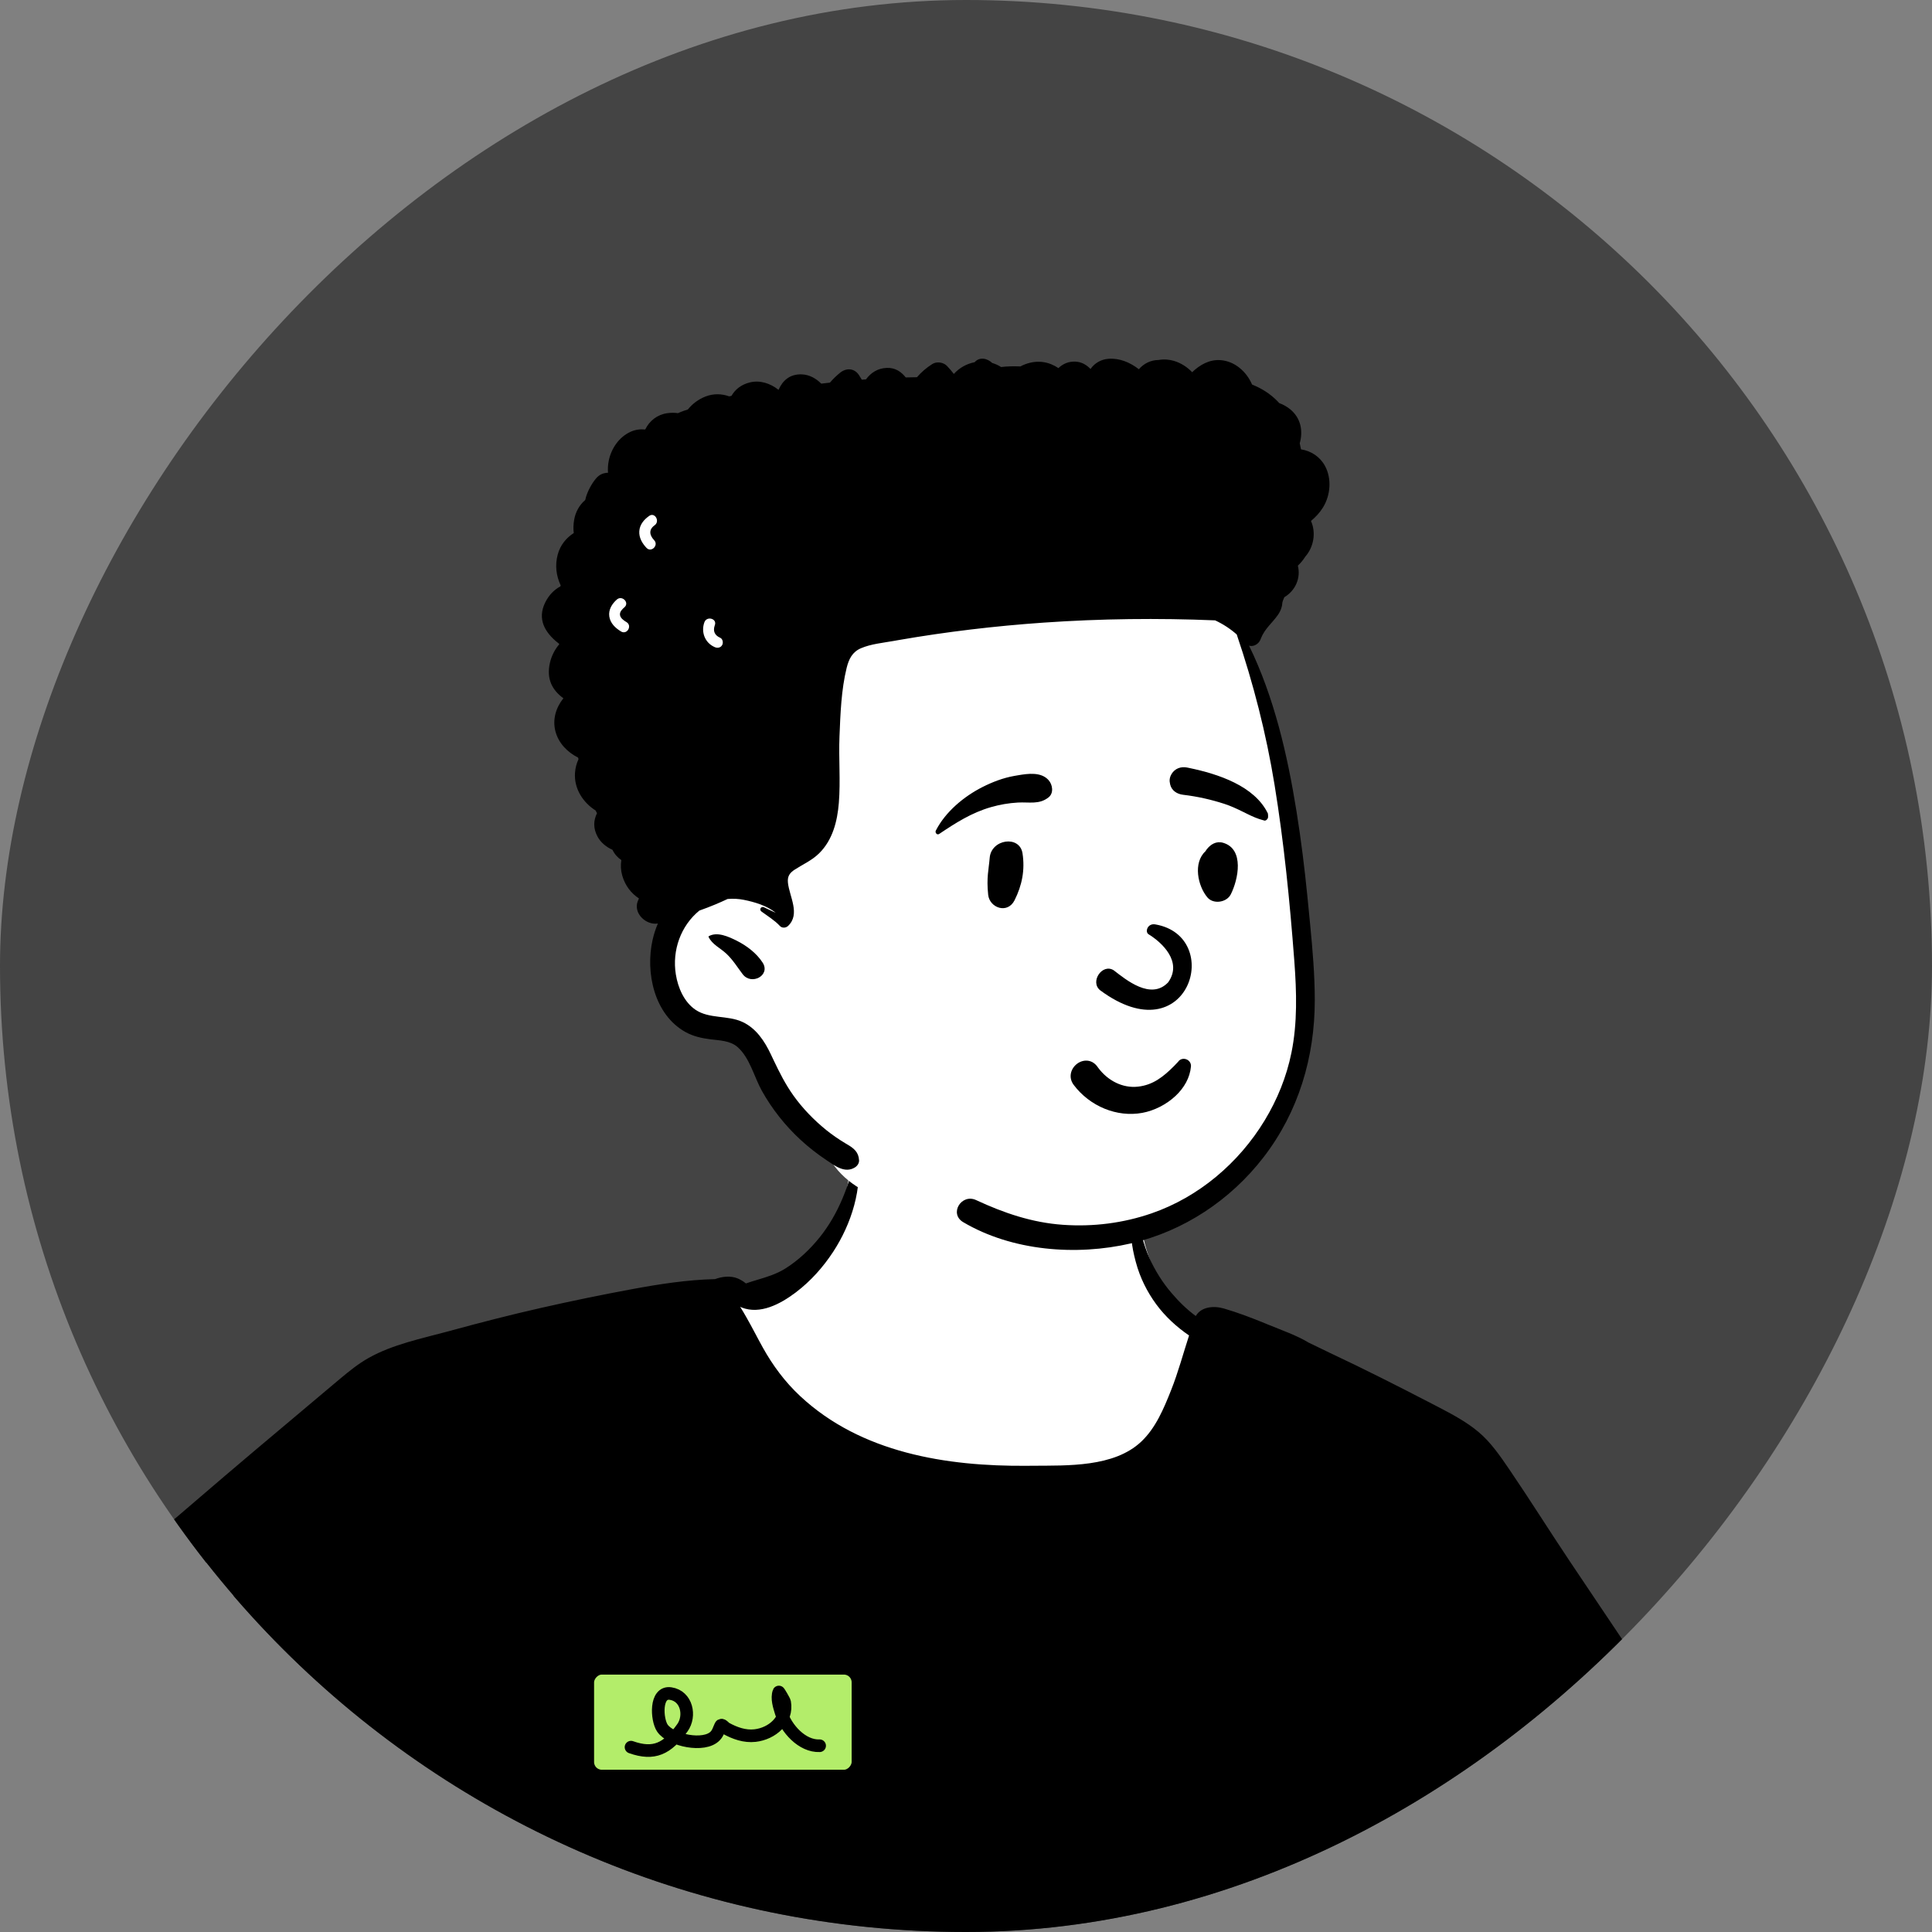 <?xml version="1.0" encoding="UTF-8"?> <svg xmlns="http://www.w3.org/2000/svg" width="258" height="258" viewBox="0 0 258 258" fill="none"><rect x="0" y="0" width="258" height="258" fill="#808080" stroke="none"/><g clip-path="url(#clip0_1090_1862)"><rect width="258" height="258" rx="129" transform="matrix(-1 0 0 1 258 0)" fill="#444444"></rect><path fill-rule="evenodd" clip-rule="evenodd" d="M118.221 148.724C131.164 147.797 148.909 150.364 152.652 165.133C153.813 170.507 156.1 172.865 159.943 176.38C184.337 207.625 99.227 212.876 94.852 182.409C85.634 185.768 75.601 186.48 66.378 189.875C61.376 191.724 56.84 194.642 52.493 197.693C34.769 210.291 17.295 223.248 -0.366 235.936C6.469 239.086 19.462 251.11 14.168 259.191C12.934 260.765 11.104 261.85 9.484 263L8.63 263.61C6.793 264.928 3.7 267.174 1.99 268.394L1.674 268.624C1.551 268.713 1.411 268.814 1.285 268.904C13.618 286.949 28.053 303.599 44.064 318.464C45.427 319.732 44.869 322.568 42.895 322.899L40.545 323.244C32.955 324.35 25.22 325.346 17.571 324.745C10.122 323.934 5.633 317.335 0.54 312.555C-9.629 302.153 -19.096 291.057 -27.719 279.335L-27.898 279.088C-30.582 275.418 -34.144 271.668 -34.404 266.929C-34.88 265.504 -33.629 263.462 -32.426 262.491L-32.016 261.898C-25.568 252.618 -18.27 243.668 -9.127 236.948C-9.161 235.946 -8.699 234.894 -7.782 234.23L30.428 206.558V206.558C40.287 199.768 49.451 191.789 60.137 186.306C71.064 181.041 83.396 180.834 94.594 176.44C94.831 173.273 101.485 172.465 101.274 172.954C108.295 168.713 111.908 163.668 113.023 159.031C114.138 154.394 112.752 150.166 118.221 148.724ZM212.714 248.074C224.53 230.283 235.792 249.967 240.711 261.831C246.522 278.066 234.487 298.038 226.712 312.034C223.848 315.921 220.082 324.119 215.034 324.714C202.317 324.662 189.583 323.766 176.858 323.499C168.642 321.459 180.17 309.103 188.133 313.616C190.545 314.519 191.751 317.261 194.103 318.14C194.96 318.323 195.019 317.94 195.368 317.086L195.418 316.967C196.039 315.489 196.642 314.003 197.254 312.521C202.435 299.754 207.912 287.099 213.357 274.45C214.521 271.704 212.889 269.441 210.768 267.806C209.144 266.469 202.162 263.203 208.74 264.64C206.207 258.757 209.251 252.785 212.714 248.074Z" fill="white"></path><path d="M231.125 245.745C231.084 245.562 231.303 245.422 231.445 245.56C233.85 247.879 235.548 250.844 237.413 253.591C239.188 256.208 241.121 258.723 242.445 261.61C243.675 264.294 244.469 267.017 244.705 269.967C244.941 272.895 244.635 275.831 244.119 278.715C243.104 284.397 240.933 289.778 238.55 295.004C236.233 300.085 233.614 305.02 230.85 309.867L229.858 311.597C228.65 313.704 227.427 315.806 226.119 317.847C224.491 320.386 223.005 323.008 220.858 325.127C219.334 326.636 216.462 325.127 217.156 322.971C217.458 322.032 217.694 321.149 218.162 320.278C218.517 319.614 218.917 318.969 219.293 318.315C220.045 317.006 220.791 315.693 221.544 314.385C223.124 311.636 224.788 308.937 226.353 306.178C229.07 301.394 231.634 296.52 233.901 291.504L234.168 290.911C236.254 286.267 238.231 281.455 239.147 276.431C240.112 271.138 239.249 266.148 237.37 261.173C236.398 258.6 235.305 256.084 234.169 253.578L233.95 253.1C232.853 250.708 231.69 248.33 231.125 245.745ZM114.339 154.182C114.361 154.088 114.521 154.081 114.535 154.182C115.21 158.677 113.707 163.432 111.259 167.171C109.922 169.213 108.275 171.058 106.333 172.54L106.182 172.654C104.198 174.138 101.518 175.571 99.056 174.609C98.978 174.579 98.906 174.545 98.839 174.507C99.116 174.937 99.371 175.389 99.632 175.84C100.406 177.185 101.101 178.577 101.856 179.934C103.207 182.36 104.816 184.53 106.85 186.43C114.981 194.025 126.399 195.83 137.121 195.743L137.878 195.736C142.588 195.702 148.748 195.943 152.384 192.533C154.338 190.7 155.414 188.095 156.386 185.65C157.341 183.253 157.994 180.778 158.788 178.34C157.131 177.204 155.612 175.816 154.418 174.194C153.173 172.504 152.232 170.602 151.689 168.572L151.609 168.268C151.19 166.649 150.768 164.508 151.443 162.979C151.521 162.803 151.81 162.815 151.892 162.979C152.131 163.46 152.244 163.981 152.356 164.504C152.415 164.777 152.474 165.05 152.551 165.318C152.811 166.228 153.106 167.133 153.494 167.994C154.244 169.665 155.236 171.253 156.425 172.644C157.406 173.795 158.47 174.852 159.686 175.741C160.402 174.502 162.064 174.336 163.456 174.743C165.322 175.289 167.162 175.989 168.961 176.729L169.32 176.877C171.098 177.616 173.107 178.295 174.771 179.301C175.782 179.784 176.752 180.269 177.664 180.699C182.207 182.834 186.683 185.101 191.139 187.411L192.093 187.907C193.96 188.879 195.81 189.862 197.434 191.219C199.078 192.593 200.358 194.469 201.559 196.231L201.575 196.256C204.332 200.302 206.93 204.464 209.656 208.532L209.67 208.552C215.17 216.752 220.67 224.953 226.201 233.134C227.54 235.116 229.05 237.049 230.251 239.116C231.402 241.09 231.371 243.118 231.146 245.322L231.104 245.727C230.674 249.769 229.935 253.652 227.668 257.118C224.1 262.569 218.48 265.963 212.534 268.299C212.663 268.395 212.791 268.494 212.919 268.591C213.509 269.042 214.097 269.491 214.809 269.796C216.14 270.366 217.561 270.661 219.001 270.779C219.403 270.811 219.819 270.808 220.236 270.806C221.411 270.799 222.595 270.792 223.514 271.564C224.013 271.981 224.027 272.985 223.514 273.403C222.413 274.301 221.017 274.137 219.665 273.977C219.547 273.963 219.429 273.949 219.312 273.936L219.226 273.927C217.872 273.777 216.538 273.526 215.267 273.029C214.953 272.905 214.642 272.768 214.341 272.616C214.35 272.642 214.355 272.674 214.351 272.707C214.133 274.37 213.662 275.943 213.165 277.533L212.85 278.539C212.208 280.596 211.562 282.648 210.896 284.7C209.63 288.606 208.249 292.475 206.864 296.339L205.669 299.674C204.441 303.095 203.198 306.511 201.824 309.874C201.162 311.493 200.497 313.112 199.832 314.73C199.644 315.187 199.457 315.643 199.27 316.1C199.008 316.737 198.759 317.391 198.51 318.047C197.967 319.476 197.42 320.92 196.713 322.242C195.864 323.829 193.548 322.692 193.919 321.061C194.252 319.596 194.788 318.138 195.318 316.697C195.563 316.032 195.806 315.37 196.027 314.712C196.274 313.98 196.52 313.248 196.766 312.516C197.229 311.133 197.692 309.75 198.167 308.37C199.43 304.705 200.829 301.089 202.234 297.476L203.627 293.895C204.994 290.386 206.377 286.88 207.854 283.416L208.016 283.036C208.13 282.766 208.246 282.492 208.361 282.217C209.795 278.811 211.345 275.129 213.926 272.532C213.962 272.493 214.013 272.474 214.063 272.469C213.378 272.097 212.736 271.645 212.172 271.112L212.145 271.084C211.921 270.848 211 269.683 210.703 268.986C210.317 269.123 209.931 269.256 209.545 269.386C208.872 269.613 208.315 269.449 207.922 269.089L207.173 269.553C206.372 270.042 205.511 270.507 204.627 270.531C203.513 270.56 202.637 269.944 202.041 269.036C201.506 268.225 201.187 267.349 200.51 266.622C199.843 265.908 199.071 265.305 198.283 264.73L197.354 264.053C195.651 262.808 193.998 261.551 192.626 259.907C191.936 259.076 191.012 258.091 190.593 257.094C190.511 256.902 190.46 256.721 190.45 256.544C190.359 257.167 190.265 257.792 190.171 258.414C188.854 267.179 187.79 276.005 187.45 284.868C187.284 289.24 187.209 293.617 187.404 297.991C187.501 300.175 187.659 302.358 187.879 304.535C187.987 305.626 188.101 306.715 188.233 307.801L188.265 308.053C188.303 308.386 188.328 308.708 188.299 309.013C189.36 309.537 189.971 310.86 190.395 311.893C190.718 312.68 190.467 313.445 189.946 313.997C190.569 314.565 191.123 315.231 191.589 315.993C191.683 316.148 191.481 316.269 191.36 316.172C190.596 315.564 189.773 315.065 188.914 314.681C188.463 314.852 187.971 314.898 187.518 314.773C187.025 314.638 186.6 314.309 186.294 313.892C183.855 313.491 181.32 313.981 179.125 315.509C178.669 315.828 178.257 316.187 177.864 316.577C177.805 316.637 177.743 316.711 177.682 316.785L177.656 316.817L178.136 317.001C178.334 317.076 178.497 317.135 178.559 317.148C178.977 317.233 179.402 317.279 179.826 317.316L180.462 317.367C182.905 317.57 185.342 317.638 187.614 318.661C188.091 318.877 187.925 319.613 187.474 319.736C185.815 320.186 184.168 320.151 182.479 320.031L182.116 320.003C180.546 319.883 178.86 319.89 177.328 319.455C177.695 320.459 177.196 321.771 175.664 321.976C171.064 322.589 166.435 322.3 161.83 321.894C157.179 321.483 152.531 321.094 147.868 320.851C132.786 320.057 117.681 320.21 102.585 320.425L94.054 320.548C87.251 320.644 80.446 320.719 73.644 320.667L70.459 320.637C69.113 320.624 67.766 320.608 66.422 320.569L65.616 320.541C64.015 320.483 61.894 320.725 60.502 319.777C59.354 318.995 59.098 317.561 59.79 316.405C59.99 316.071 60.266 315.774 60.553 315.485C61.125 310.592 61.453 305.675 61.781 300.76L61.809 300.339C62.982 282.65 62.297 265.053 59.593 247.542C52.337 249.761 45.192 252.545 38.23 255.531C34.465 257.145 30.719 258.82 27.017 260.577C23.637 262.183 20.243 264.189 16.632 265.232C16.304 265.523 15.845 265.662 15.438 265.533L15.385 265.514H15.383C15.011 265.601 14.599 265.548 14.193 265.304C14.111 265.254 14.029 265.204 13.947 265.153L13.824 265.075C12.553 264.273 11.275 263.286 10.375 262.079C9.449 262.938 8.465 263.736 7.483 264.533C7.306 264.676 7.129 264.82 6.952 264.964C5.698 265.988 4.448 267.016 3.208 268.054C3.079 268.162 2.947 268.268 2.814 268.375C2.44 268.678 2.06 268.984 1.739 269.335L1.676 269.406C1.666 269.417 1.656 269.428 1.647 269.439C3.418 270.585 4.98 272.291 6.388 273.826C6.474 273.921 6.56 274.015 6.645 274.108C8.228 275.831 9.756 277.608 11.271 279.393L12.738 281.124C13.179 281.645 13.621 282.167 14.062 282.689C24.009 294.455 34.163 306.469 47.022 315.096C49.145 316.52 47.122 319.989 45.014 318.533C41.024 315.784 37.248 312.73 33.623 309.517C27.27 303.89 21.553 297.578 16.2 291C13.491 287.671 10.862 284.261 8.286 280.828L7.411 279.663C6.246 278.11 5.087 276.552 3.978 274.959L3.745 274.626C2.772 273.221 1.737 271.642 1.109 270.024C0.868 270.267 0.596 270.473 0.198 270.627C-0.482 270.893 -1.317 270.335 -1.483 269.671C-1.871 268.131 -0.608 267.187 0.499 266.36C0.549 266.322 0.599 266.284 0.648 266.247C2.03 265.215 3.44 264.218 4.851 263.226L5.354 262.869C5.464 262.792 5.573 262.714 5.683 262.636C7.34 261.459 9.013 260.27 10.816 259.342C10.874 259.265 10.944 259.192 11.023 259.129C11.115 259.057 11.204 258.987 11.296 258.917C8.999 255.19 6.481 251.607 3.671 248.223C1.558 245.677 -0.685 243.245 -3.059 240.943L-4.125 239.909C-5.738 238.351 -7.415 236.77 -9.205 235.415L-9.766 236.051C-10.514 236.898 -11.27 237.738 -12.068 238.533C-13.641 240.098 -15.192 241.694 -16.735 243.289C-19.299 245.944 -21.776 248.68 -24.245 251.42L-25.48 252.79C-26.159 253.545 -26.852 254.295 -27.546 255.048C-29.478 257.144 -31.424 259.255 -33.144 261.499L-33.26 261.654C-34.28 263.023 -35.006 264.54 -34.532 266.28C-34.139 267.719 -33.282 269.019 -32.454 270.275C-32.318 270.482 -32.182 270.688 -32.05 270.893L-31.956 271.037C-28.128 277.004 -24.027 282.82 -19.635 288.384C-10.838 299.529 -0.803 310.092 11.171 317.84C12.83 318.914 11.279 321.585 9.617 320.498C2.624 315.924 -3.799 310.43 -9.709 304.531C-15.134 299.116 -20.05 293.154 -24.657 287.034C-26.903 284.048 -29.055 280.999 -31.117 277.883C-31.518 277.276 -31.932 276.666 -32.349 276.051C-34.01 273.601 -35.721 271.077 -36.88 268.41C-37.639 266.656 -37.919 264.756 -37.297 262.908C-36.726 261.208 -35.597 259.797 -34.423 258.469L-34.313 258.345C-31.614 255.311 -28.866 252.312 -26.095 249.343C-23.314 246.365 -20.405 243.492 -17.436 240.704C-15.103 238.51 -12.671 236.576 -10.07 234.785C-10.304 234.619 -10.539 234.459 -10.777 234.305C-11.503 233.832 -11.687 232.82 -11.05 232.178C-9.311 230.421 -7.306 228.892 -5.42 227.292C-3.647 225.788 -1.874 224.282 -0.102 222.776C3.493 219.727 7.088 216.675 10.683 213.623L10.725 213.588C17.206 208.087 23.652 202.547 30.111 197.022C32.805 194.719 35.524 192.444 38.235 190.162L43.053 186.105L45.409 184.125C46.616 183.113 47.85 182.113 49.223 181.341C52.453 179.525 56.337 178.74 59.897 177.778L60.133 177.713C64.125 176.62 68.139 175.591 72.175 174.674C76.215 173.757 80.272 172.921 84.347 172.165C88.008 171.485 91.756 170.901 95.49 170.814C96.416 170.461 97.579 170.339 98.491 170.715C98.867 170.872 99.261 171.101 99.61 171.391C100.138 171.206 100.663 171.048 101.185 170.892C102.469 170.507 103.731 170.128 104.944 169.356C106.647 168.272 108.154 166.847 109.423 165.279C112.045 162.03 113.417 158.192 114.339 154.182Z" fill="black"></path><rect width="35.395" height="13.706" rx="1.529" transform="matrix(-1 0 0 1 114.229 223.125)" fill="#B3ED6A"></rect><rect width="35.395" height="13.706" rx="1.529" transform="matrix(-1 0 0 1 114.229 223.125)" stroke="black"></rect><path d="M109.454 233.126C107.125 233.227 104.957 230.826 104.308 228.672C104.069 227.88 103.698 226.788 104.011 225.952C104.026 225.912 104.749 227.129 104.782 227.312C105.217 229.713 103.104 231.514 100.823 231.771C99.448 231.926 98.126 231.452 96.947 230.801C96.755 230.696 96.371 230.171 96.231 230.459C95.988 230.958 95.914 231.387 95.517 231.808C94.056 233.36 89.57 232.412 88.453 230.769C87.683 229.637 87.461 225.848 89.547 226.158C91.723 226.481 92.256 229.149 91.13 230.724C89.118 233.535 87.338 234.408 84.266 233.316" stroke="black" stroke-width="1.685" stroke-linecap="round"></path><path fill-rule="evenodd" clip-rule="evenodd" d="M172.243 105.846C171.347 98.696 168.535 91.105 165.577 84.439C158.925 70.345 143.698 68.404 130.047 65.498C116.577 63.536 102.313 61.764 89.045 65.68C81.586 67.508 78.673 76.397 79.85 83.412C80.522 87.784 82.51 91.921 84.206 95.972C87.576 104.292 89.714 113.199 89.718 122.207C89.487 128.094 88.656 134.812 95.416 137.306C101.849 140.507 102.392 149.184 110.447 154.108C113.704 160.71 122.575 161.291 128.96 162.822C132.996 163.595 137.078 164.164 141.17 164.531C153.02 166.051 162.5 162.615 168.703 152.051C172.854 145.622 175.945 138.199 175.182 130.407C174.421 122.202 173.154 114.04 172.243 105.846Z" fill="white"></path><path fill-rule="evenodd" clip-rule="evenodd" d="M130.15 48.37C130.826 47.602 131.868 47.865 132.501 48.472C132.913 48.593 133.311 48.774 133.688 49.013C134.54 48.904 135.433 48.904 136.268 48.934C136.47 48.821 136.687 48.719 136.924 48.633C138.612 48.015 140.108 48.329 141.341 49.156C141.935 48.593 142.684 48.24 143.643 48.294C144.498 48.342 145.107 48.744 145.629 49.275C146.15 48.523 146.992 47.987 148.041 47.912C149.507 47.808 150.916 48.396 152.084 49.307C152.764 48.526 153.692 48.077 154.726 48.073C155.406 47.949 156.124 47.998 156.772 48.194C157.714 48.478 158.541 49.012 159.2 49.704C160.241 48.705 161.517 47.987 162.987 48.092C164.89 48.229 166.468 49.63 167.201 51.353C168.489 51.87 169.679 52.606 170.672 53.656C170.725 53.711 170.776 53.769 170.829 53.827C171.365 54.025 171.869 54.305 172.313 54.674C173.719 55.845 174.033 57.54 173.567 59.2C173.632 59.466 173.688 59.737 173.738 60.007C175.055 60.207 176.252 60.968 176.932 62.206C177.863 63.906 177.68 66.145 176.671 67.768C176.238 68.466 175.688 69.054 175.07 69.568C175.769 71.156 175.433 73.052 174.307 74.336C174.032 74.779 173.695 75.179 173.316 75.541C173.734 77.183 172.99 78.877 171.504 79.755L171.377 80.073C171.356 80.126 171.334 80.179 171.312 80.231C171.295 80.298 171.275 80.364 171.255 80.43C171.219 81.012 171.028 81.584 170.647 82.123C169.868 83.227 168.902 83.947 168.39 85.236L168.338 85.372C168.118 85.982 167.407 86.412 166.801 86.224C170.165 93.138 171.929 100.83 173.14 108.37C173.744 112.131 174.21 115.905 174.588 119.693L174.958 123.466C175.284 126.82 175.574 130.184 175.576 133.549C175.581 141.16 173.405 148.481 168.735 154.538C164.319 160.264 158.069 164.413 151.008 166.048C143.719 167.732 135.168 167.069 128.631 163.211C126.703 162.077 128.392 159.349 130.353 160.262C134.065 161.99 137.838 163.274 141.953 163.561C145.965 163.844 149.986 163.342 153.79 162.028C160.083 159.854 165.438 155.299 168.88 149.626C170.576 146.83 171.804 143.796 172.457 140.59C173.271 136.595 173.149 132.465 172.85 128.418L172.829 128.142C172.238 120.345 171.459 112.5 170.2 104.78C169.087 97.954 167.375 91.266 165.153 84.726C164.283 83.959 163.309 83.325 162.268 82.843C154.639 82.524 146.996 82.617 139.377 83.144C132.879 83.596 126.413 84.361 119.995 85.476L119.308 85.597C117.887 85.85 116.309 85.995 114.971 86.567C113.822 87.06 113.357 88.006 113.067 89.169C112.339 92.112 112.228 95.332 112.105 98.35C111.984 101.299 112.257 104.273 112.02 107.213C111.82 109.673 111.191 112.191 109.369 113.97C108.417 114.902 107.244 115.411 106.144 116.118C105.433 116.575 105.131 117.045 105.223 117.89C105.421 119.739 106.909 122.068 105.237 123.652C104.943 123.93 104.434 123.966 104.145 123.652C103.455 122.901 102.502 122.329 101.684 121.723C101.342 121.472 101.626 120.985 102.015 121.158C102.526 121.388 103.047 121.658 103.58 121.895C102.403 120.925 100.729 120.449 99.335 120.166C98.633 120.026 97.895 119.985 97.164 120.051C96.624 120.309 96.071 120.548 95.519 120.782C94.817 121.077 94.108 121.344 93.394 121.598C90.916 123.618 89.734 126.904 90.251 130.117C90.533 131.891 91.351 133.82 92.892 134.855C94.718 136.081 97.164 135.555 99.137 136.465C100.985 137.317 102.109 139.039 102.951 140.82L103.302 141.562C104.083 143.204 104.886 144.802 105.954 146.297C107.189 148.028 108.701 149.582 110.351 150.917C111.152 151.563 112.005 152.145 112.886 152.674L113.128 152.817C114.02 153.341 114.659 153.84 114.72 154.948C114.739 155.335 114.495 155.687 114.182 155.887C112.831 156.744 111.487 155.673 110.363 154.924C109.15 154.118 107.99 153.211 106.916 152.221C104.876 150.343 103.11 148.112 101.752 145.691C100.717 143.847 100.128 141.252 98.493 139.823C97.494 138.951 96.083 138.944 94.836 138.785C93.676 138.635 92.578 138.394 91.546 137.822C87.346 135.488 86.16 129.837 87.156 125.47C87.325 124.733 87.561 124.016 87.853 123.326C86.29 123.587 84.534 121.97 85.168 120.338C85.216 120.215 85.272 120.099 85.325 119.98C84.295 119.302 83.482 118.274 83.096 116.929C82.898 116.234 82.869 115.532 82.973 114.853C82.474 114.518 82.061 114.057 81.796 113.489C80.966 113.106 80.231 112.531 79.791 111.711C79.184 110.578 79.261 109.535 79.724 108.596C79.659 108.478 79.596 108.358 79.536 108.234C77.835 107.156 76.648 105.297 76.784 103.235C76.827 102.552 76.996 101.936 77.256 101.381C77.235 101.311 77.213 101.239 77.194 101.169C75.77 100.445 74.593 99.255 74.174 97.666C73.754 96.068 74.248 94.475 75.237 93.249C73.79 92.189 72.919 90.71 73.447 88.472C73.662 87.562 74.094 86.734 74.678 86.036C74.675 86.014 74.67 85.993 74.666 85.971L74.53 85.866C72.743 84.455 71.716 82.657 72.813 80.445C73.305 79.451 74.007 78.758 74.832 78.302L74.873 78.171V78.171C74.282 76.904 74.082 75.497 74.49 74.017C74.822 72.798 75.611 71.828 76.62 71.183C76.552 70.638 76.562 70.056 76.67 69.426C76.851 68.362 77.379 67.432 78.151 66.773C78.18 66.633 78.216 66.496 78.257 66.358C78.518 65.516 79.005 64.601 79.57 63.922C80.035 63.36 80.556 63.154 81.193 63.133C81.154 62.614 81.181 62.088 81.287 61.554C81.613 59.908 82.659 58.361 84.211 57.658C84.847 57.371 85.518 57.286 86.164 57.356C86.714 56.198 87.788 55.358 89.107 55.177C89.621 55.104 90.099 55.109 90.538 55.174C90.786 55.058 91.044 54.955 91.314 54.86C91.493 54.797 91.674 54.74 91.855 54.682C92.465 53.924 93.268 53.318 94.207 52.953C95.29 52.531 96.392 52.574 97.369 52.929L97.68 52.864V52.864C98.167 52.019 98.944 51.365 100.138 51.068C101.494 50.733 102.886 51.201 103.952 52.053C103.957 52.053 103.961 52.053 103.969 52.05C104.526 50.803 105.479 49.934 107.078 49.994C108.074 50.032 108.974 50.528 109.669 51.232C110.055 51.184 110.44 51.141 110.829 51.097C111.239 50.617 111.695 50.168 112.199 49.765C113.024 49.103 114.097 49.157 114.705 50.088C114.838 50.291 114.961 50.496 115.084 50.701L115.641 50.663V50.663C116.297 49.777 117.192 49.178 118.418 49.13C119.542 49.084 120.342 49.634 120.953 50.404C121.45 50.392 121.949 50.383 122.448 50.375C123.03 49.702 123.715 49.108 124.496 48.615C125.094 48.239 125.977 48.367 126.462 48.869C126.79 49.211 127.095 49.567 127.378 49.936C128.109 49.116 129.095 48.576 130.15 48.37ZM94.647 125.023C95.773 124.381 97.288 125.076 98.379 125.621C99.708 126.285 101.027 127.287 101.84 128.542C102.947 130.251 100.344 131.632 99.179 130.099C98.463 129.155 97.891 128.204 97.023 127.379C96.229 126.621 95.079 126.114 94.623 125.114C94.606 125.081 94.611 125.042 94.647 125.023ZM95.44 83.54L95.461 83.48C95.781 82.603 94.383 82.225 94.065 83.094C93.584 84.413 94.139 85.846 95.44 86.415C95.8 86.573 96.213 86.518 96.43 86.155C96.612 85.85 96.528 85.321 96.17 85.165C95.438 84.844 95.193 84.279 95.44 83.54V83.54ZM83.395 81.088C84.095 80.47 83.068 79.448 82.372 80.064C81.722 80.638 81.24 81.418 81.365 82.314C81.493 83.228 82.182 83.874 82.935 84.329C83.734 84.813 84.463 83.561 83.666 83.079L83.576 83.024C83.242 82.816 82.85 82.53 82.794 82.121C82.734 81.687 83.101 81.348 83.395 81.088ZM87.369 70.183L87.418 70.147C88.17 69.61 87.448 68.353 86.688 68.896C85.991 69.394 85.431 70.041 85.373 70.933C85.315 71.8 85.756 72.552 86.333 73.162C86.974 73.84 87.996 72.815 87.356 72.138C86.733 71.478 86.611 70.758 87.369 70.183V70.183Z" fill="black"></path><path fill-rule="evenodd" clip-rule="evenodd" d="M147.51 148.056C145.888 147.394 144.442 146.29 143.384 144.879C143.016 144.389 142.921 143.871 142.998 143.398C143.085 142.865 143.399 142.382 143.829 142.059C144.26 141.734 144.798 141.574 145.319 141.655C145.772 141.726 146.222 141.974 146.579 142.489L146.653 142.592C147.282 143.443 148.102 144.141 149.035 144.592C149.935 145.026 150.942 145.228 151.983 145.11C153.967 144.886 155.334 143.813 156.788 142.355C156.968 142.171 157.148 141.981 157.329 141.788C157.444 141.613 157.602 141.501 157.779 141.442C157.974 141.376 158.196 141.38 158.398 141.451C158.594 141.519 158.769 141.648 158.886 141.821C158.997 141.984 159.061 142.187 159.04 142.419C158.907 143.93 158.118 145.279 156.996 146.337C155.751 147.513 154.1 148.327 152.546 148.612C150.834 148.926 149.09 148.701 147.51 148.056V148.056ZM153.355 124.747C155.177 125.855 157.952 128.439 155.993 131.186C153.686 133.608 150.365 130.831 148.729 129.575C147.211 128.601 145.506 131.105 146.914 132.241C158.74 141.003 163.539 125.037 154.277 123.444C153.257 123.269 152.878 124.404 153.355 124.747ZM132.164 114.556C132.365 112.056 136.17 111.488 136.548 113.962C136.887 116.178 136.488 118.214 135.491 120.209C134.538 122.115 132.142 121.226 131.961 119.49C131.718 117.163 132.039 116.111 132.164 114.556ZM161.125 113.449C161.656 112.754 162.421 112.279 163.339 112.547C166.206 113.386 165.361 117.459 164.354 119.441C163.807 120.518 162.039 120.791 161.239 119.843C159.937 118.297 159.313 115.21 160.969 113.687C161.014 113.608 161.064 113.529 161.125 113.449ZM135.45 103.617L135.903 103.538C137.303 103.295 139.045 103.062 140.036 104.189C140.562 104.787 140.743 105.898 140.036 106.47C138.794 107.476 137.42 107.086 135.93 107.172C134.703 107.242 133.524 107.445 132.341 107.784C129.748 108.525 127.634 109.88 125.419 111.366C125.129 111.562 124.832 111.19 124.971 110.917C126.249 108.411 128.727 106.352 131.21 105.097C132.534 104.427 133.984 103.872 135.45 103.617ZM158.512 102.494L158.858 102.565C162.63 103.354 167.531 104.931 169.317 108.638C169.385 109.162 169.313 109.275 169.255 109.348L169.235 109.373C169.187 109.435 169.149 109.522 168.922 109.593C168.859 109.578 168.795 109.562 168.731 109.545C167.912 109.331 167.264 109.035 166.637 108.728L165.957 108.393C165.168 108.005 164.372 107.632 163.529 107.357C161.729 106.77 159.877 106.356 157.997 106.135C157.59 106.087 157.197 105.949 156.888 105.713C156.594 105.489 156.369 105.179 156.267 104.767C156.134 104.234 156.173 103.83 156.458 103.349C156.673 102.988 156.981 102.738 157.334 102.594C157.694 102.447 158.104 102.413 158.512 102.494Z" fill="black"></path></g><defs><clipPath id="clip0_1090_1862"><rect width="258" height="258" rx="129" transform="matrix(-1 0 0 1 258 0)" fill="white"></rect></clipPath></defs></svg> 